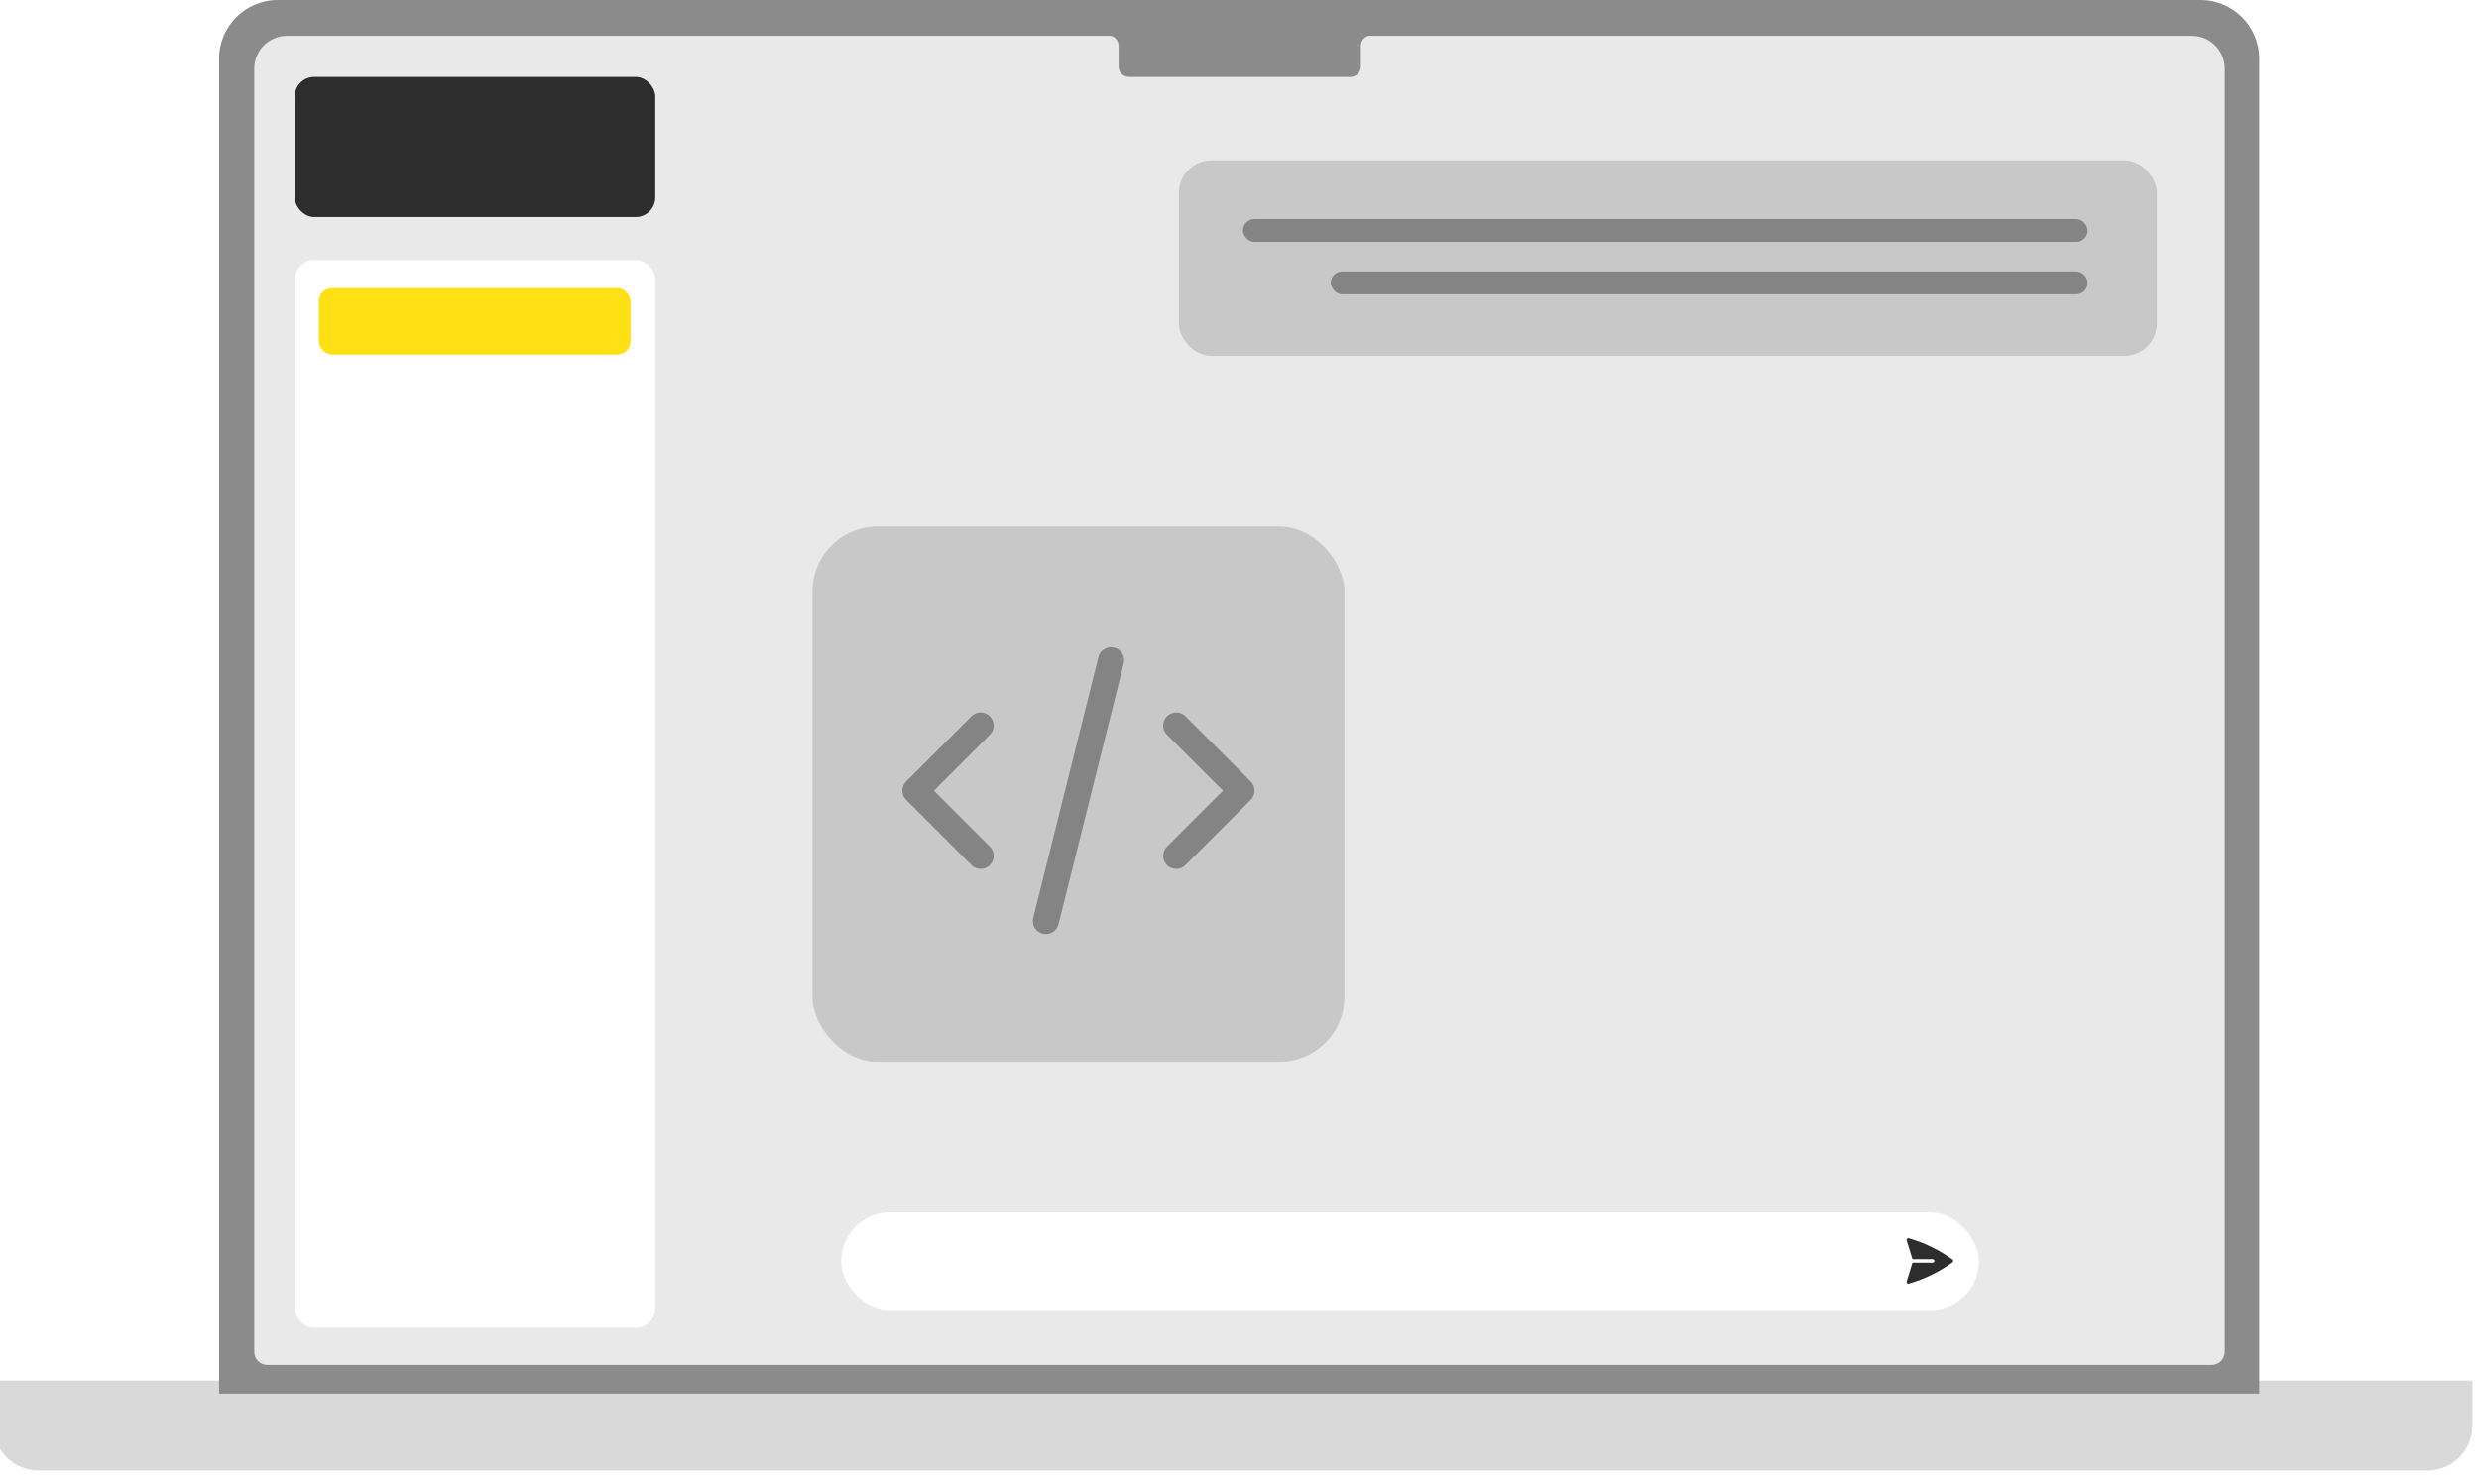 <svg width="3802" height="2276" viewBox="0 0 3802 2276" fill="none" xmlns="http://www.w3.org/2000/svg">
<path d="M390 91C390 71.118 406.118 55 426 55H3375C3395.43 55 3412 71.566 3412 92V2094H390V91Z" fill="#E9E9E9"/>
<rect x="1290" y="1860" width="1745" height="150" rx="75" fill="white"/>
<path d="M2927.61 1899.72C2926.65 1899.44 2925.61 1899.71 2924.91 1900.42C2924.21 1901.13 2923.96 1902.17 2924.25 1903.13L2933.07 1931.78H2963.94C2965.44 1931.78 2966.66 1933 2966.66 1934.5C2966.66 1936 2965.44 1937.22 2963.94 1937.22H2933.07L2924.25 1965.87C2923.96 1966.83 2924.21 1967.87 2924.91 1968.58C2925.61 1969.29 2926.65 1969.56 2927.61 1969.28C2951.89 1962.23 2974.44 1951.11 2994.47 1936.71C2995.18 1936.2 2995.6 1935.37 2995.6 1934.5C2995.6 1933.62 2995.18 1932.8 2994.47 1932.29C2974.44 1917.89 2951.89 1906.77 2927.61 1899.72Z" fill="#2D2D2D"/>
<rect x="452" y="118" width="553" height="215" rx="30" fill="#2D2D2D"/>
<rect x="452" y="399" width="553" height="1638" rx="30" fill="white"/>
<rect x="489" y="442" width="478" height="102" rx="20" fill="#FFE015"/>
<rect x="1808" y="246" width="1500" height="300" rx="50" fill="#C8C8C8"/>
<rect x="1906.25" y="336.106" width="1295.51" height="35" rx="17.5" fill="#848484"/>
<rect x="2041.05" y="416.468" width="1160.7" height="35" rx="17.5" fill="#848484"/>
<rect x="1246" y="808" width="816" height="821" rx="100" fill="#C8C8C8"/>
<path d="M1604 1413L1704 1013M1804 1113L1904 1213L1804 1313M1504 1313L1404 1213L1504 1113" stroke="#848484" stroke-width="40" stroke-linecap="round" stroke-linejoin="round"/>
<g filter="url(#filter0_i_4_94)">
<path d="M0 2138H3802V2207C3802 2245.11 3771.11 2276 3733 2276H69C30.892 2276 0 2245.11 0 2207V2138Z" fill="#D9D9D9"/>
</g>
<path d="M1699.59 54.249H1690.62C1683.1 54.249 1677 48.149 1677 40.624C1677 33.1 1683.1 27 1690.62 27H2149.38C2156.9 27 2163 33.1 2163 40.624C2163 48.149 2156.9 54.249 2149.38 54.249H2103.12C2094.29 54.249 2087.12 61.412 2087.12 70.249V102C2087.12 110.837 2079.96 118 2071.12 118H1731.59C1722.76 118 1715.59 110.837 1715.59 102V70.249C1715.59 61.412 1708.43 54.249 1699.59 54.249Z" fill="#8B8B8B"/>
<path fill-rule="evenodd" clip-rule="evenodd" d="M426 0C376.294 0 336 40.294 336 90V2138H3465V90C3465 40.294 3424.71 0 3375 0H426ZM440 55C412.386 55 390 77.386 390 105V2074C390 2085.05 398.954 2094 410 2094H3392C3403.05 2094 3412 2085.05 3412 2074V105C3412 77.386 3389.61 55 3362 55H440Z" fill="#8B8B8B"/>
<defs>
<filter id="filter0_i_4_94" x="-10" y="2118" width="3812" height="158" filterUnits="userSpaceOnUse" color-interpolation-filters="sRGB">
<feFlood flood-opacity="0" result="BackgroundImageFix"/>
<feBlend mode="normal" in="SourceGraphic" in2="BackgroundImageFix" result="shape"/>
<feColorMatrix in="SourceAlpha" type="matrix" values="0 0 0 0 0 0 0 0 0 0 0 0 0 0 0 0 0 0 127 0" result="hardAlpha"/>
<feOffset dx="-10" dy="-20"/>
<feGaussianBlur stdDeviation="10.6"/>
<feComposite in2="hardAlpha" operator="arithmetic" k2="-1" k3="1"/>
<feColorMatrix type="matrix" values="0 0 0 0 0 0 0 0 0 0 0 0 0 0 0 0 0 0 0.25 0"/>
<feBlend mode="normal" in2="shape" result="effect1_innerShadow_4_94"/>
</filter>
</defs>
</svg>

